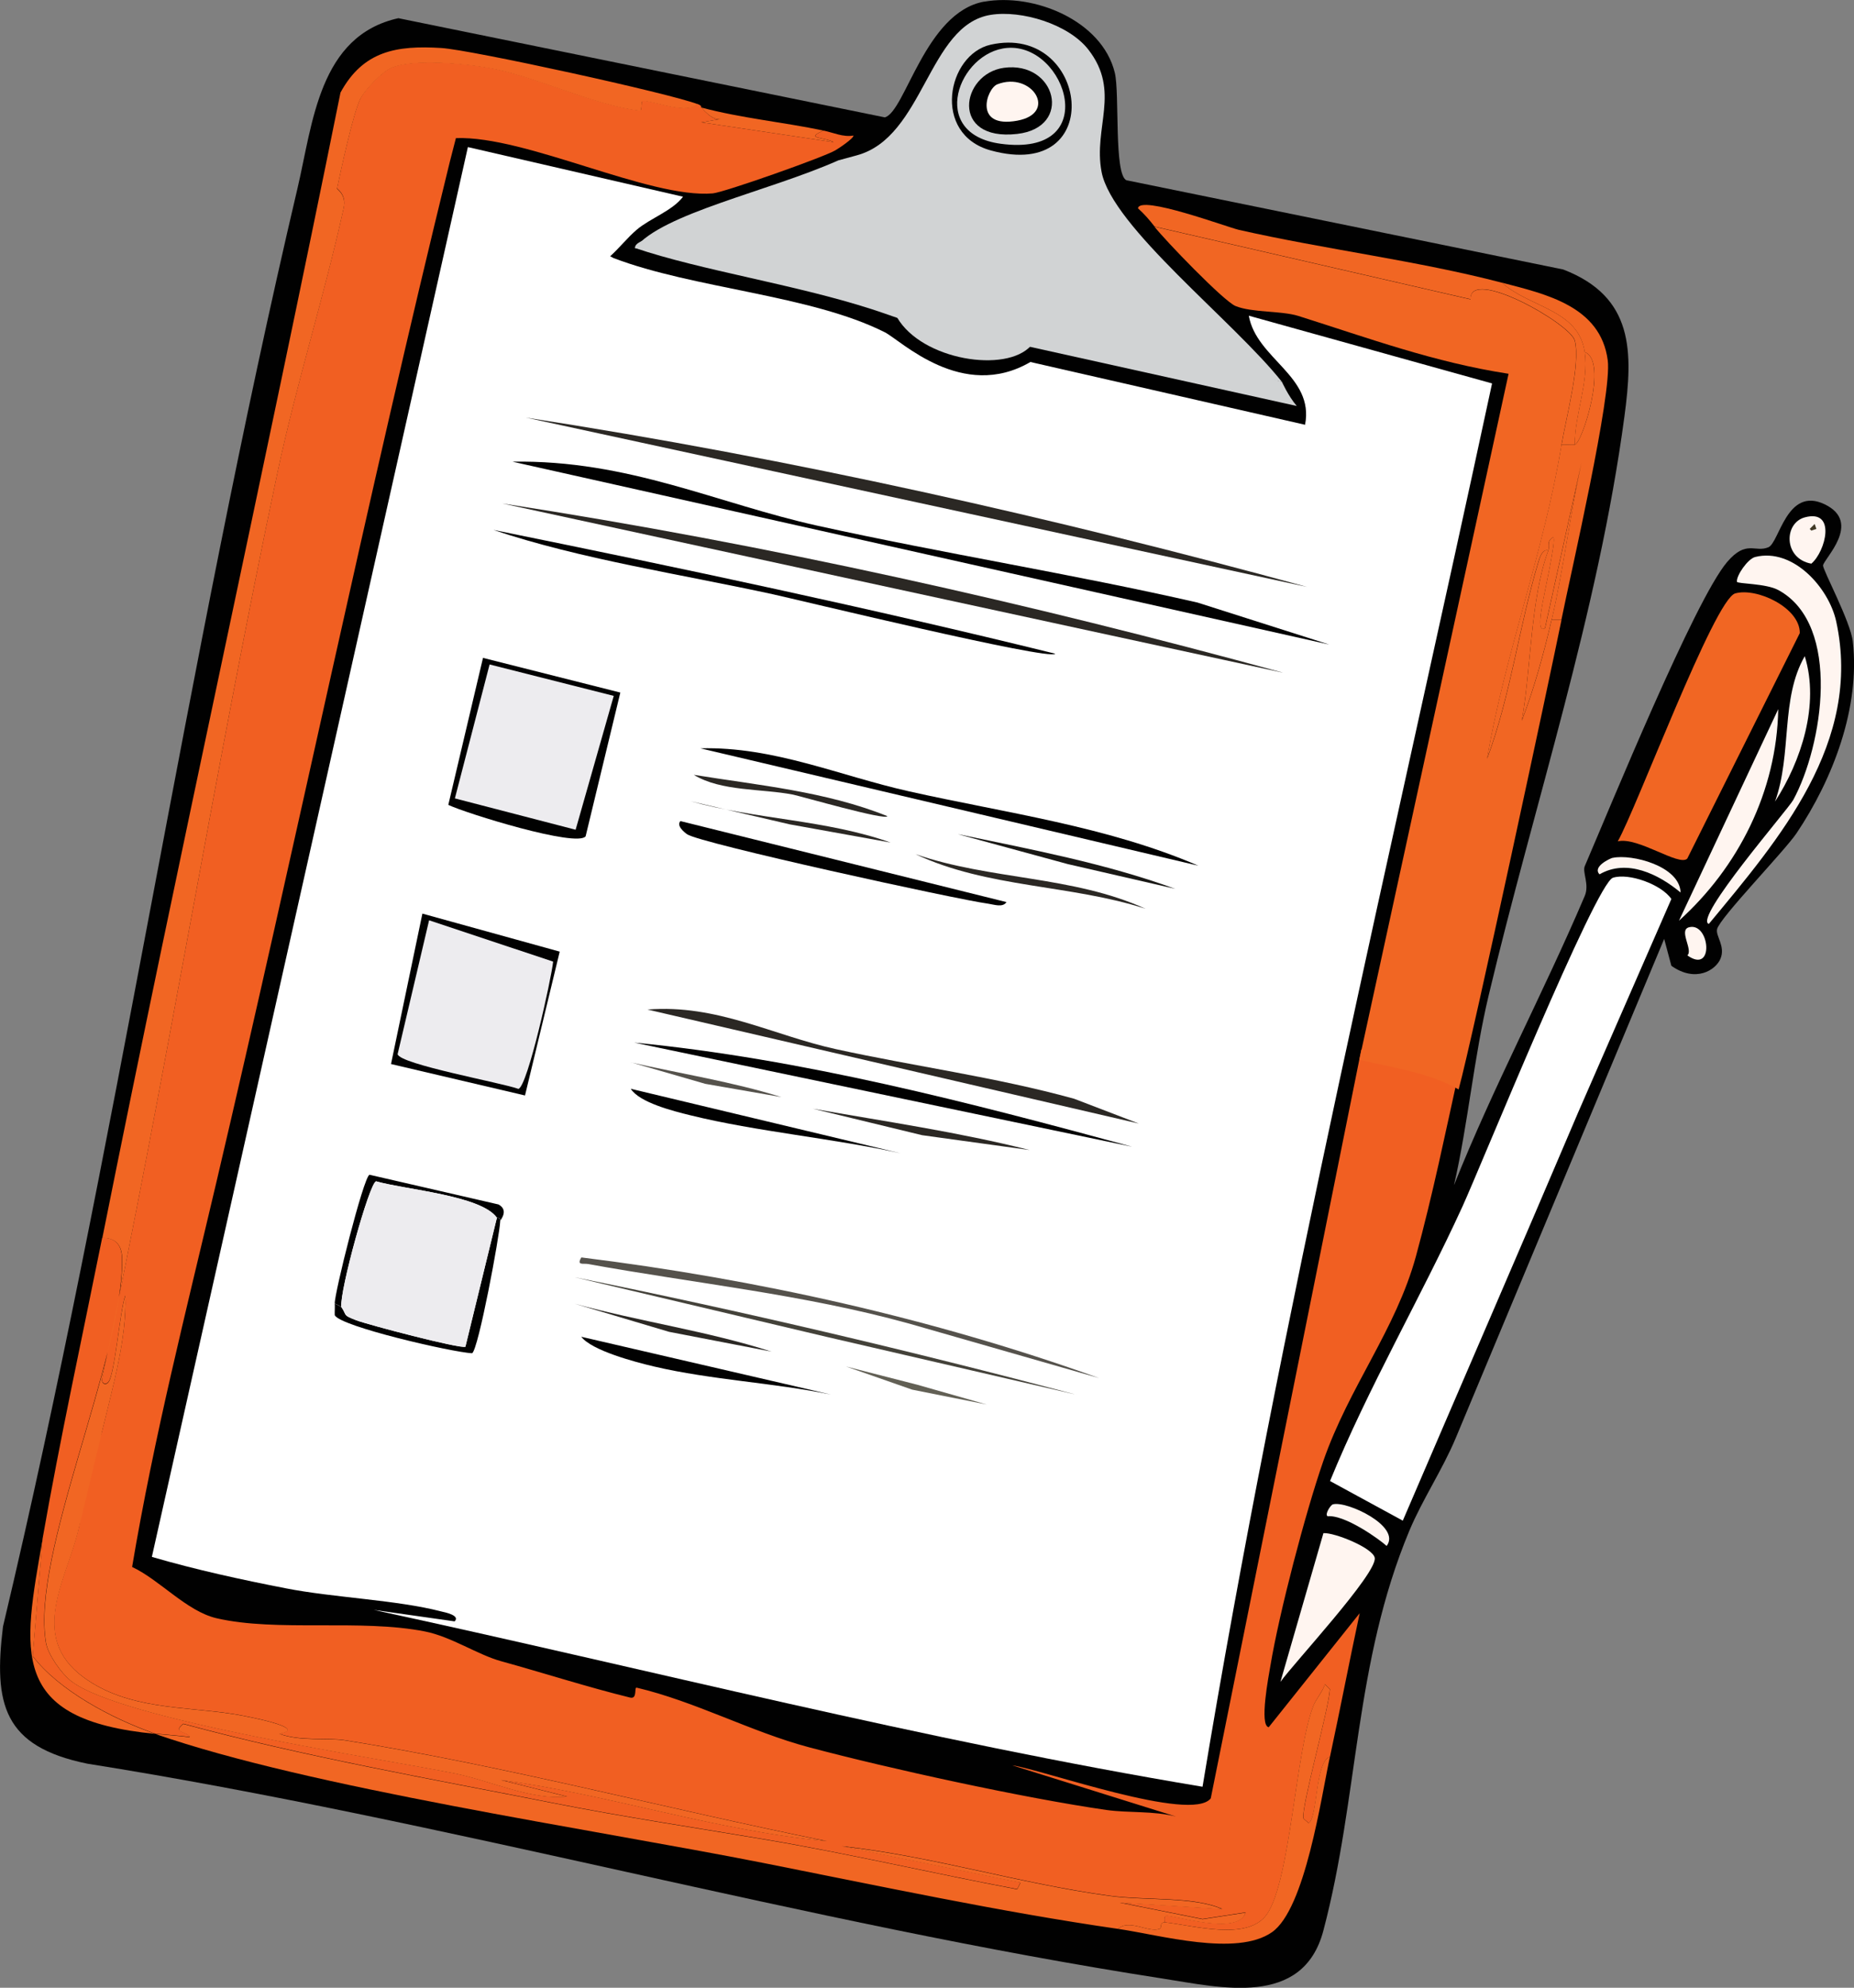 <svg width="167" height="179" viewBox="0 0 167 179" fill="none" xmlns="http://www.w3.org/2000/svg">
<rect x="0" y="0" width="167" height="179" fill="#808080" stroke="none"/>
<g clip-path="url(#clip0_758_73082)">
<path d="M88.641 0.154C93.116 -0.654 99.277 1.846 100.417 6.554C100.864 8.4 100.325 15.676 101.457 16.23L140.806 24.268C147.198 26.73 147.098 31.691 146.32 37.514C143.964 55.113 138.187 72.443 134.098 89.612C132.765 95.196 132.249 101.119 130.971 106.726C134.49 97.896 139.034 89.404 142.747 80.681C143.186 79.658 142.516 78.543 142.747 78.004C145.042 72.666 152.636 54.075 155.563 50.621C157.303 48.575 158.066 49.79 159.29 49.282C160.276 48.867 160.939 43.767 164.358 45.413C167.778 47.059 164.274 50.321 164.212 50.921C164.173 51.29 166.692 55.982 166.892 57.767C167.57 63.72 165.098 70.159 161.824 75.035C160.746 76.635 154.931 82.627 154.669 83.666C154.515 84.289 155.447 85.212 154.97 86.342C154.538 87.365 152.736 88.519 150.549 86.973L149.902 84.55L131.125 129.502C129.938 132.34 128.129 135.025 126.95 137.84C121.959 149.794 122.398 161.778 119.202 173.862C117.361 180.823 109.921 178.977 104.746 178.177C72.583 173.193 40.135 163.947 7.871 158.824C0.293 157.278 -0.585 153.455 0.27 146.471C10.451 103.642 16.713 59.797 26.795 16.968C28.181 11.069 28.736 3.223 35.883 1.638L79.699 10.569C81.54 10.084 83.327 1.115 88.641 0.146V0.154Z" fill="#010101"/>
<path d="M140.659 55.821H139.766C140.844 51.167 141.422 46.352 142.446 41.683L139.165 56.567C138.434 57.075 138.849 54.921 138.865 54.782C138.934 54.105 140.236 48.475 139.905 48.383C139.273 48.713 139.581 49.252 139.458 49.575C138.919 49.398 138.672 50.259 138.564 50.613C136.832 56.351 136.054 62.713 133.943 68.328C135.561 58.874 139.073 49.636 140.652 40.044C141.044 40.014 141.46 40.091 141.845 40.044C142.508 39.968 144.895 32.468 142.739 31.706C142.184 27.845 137.748 27.706 135.283 25.453C139.227 26.483 144.179 27.568 144.818 32.445C145.227 35.506 141.507 51.536 140.644 55.813L140.659 55.821Z" fill="#F16623"/>
<path d="M135.292 25.453C137.749 27.706 142.185 27.837 142.747 31.706C143.14 34.429 141.831 37.322 141.854 40.044C141.469 40.091 141.053 40.014 140.66 40.044C141.053 37.675 142.385 32.783 141.854 30.668C141.469 29.145 132.357 23.984 132.465 26.945L103.999 20.399C103.537 19.807 103.067 19.261 102.505 18.761C102.644 17.515 110.576 20.468 111.593 20.699C119.28 22.445 127.744 23.484 135.292 25.46V25.453Z" fill="#F16623"/>
<path d="M62.863 9.377C63.271 9.538 63.14 9.669 63.163 9.677C63.256 9.723 64.111 10.915 64.95 10.715L63.163 11.015L75.086 12.8C74.416 12.353 72.352 12.523 74.192 11.761C75.078 11.946 75.941 12.369 76.873 12.207C76.927 12.446 75.51 13.392 75.232 13.546C74.123 14.184 65.212 17.33 64.203 17.415C58.481 17.899 47.375 12.207 41.067 12.438L40.512 14.592C33.034 45.06 26.641 76.043 19.463 106.58C16.752 118.11 13.871 129.379 11.9 141.109C14.387 142.271 16.806 145.094 19.501 145.725C24.931 146.986 32.502 145.771 38.279 146.917C40.651 147.386 43.031 149.017 45.133 149.594C48.977 150.655 52.904 151.924 56.755 152.87C57.441 153.04 57.102 151.917 57.349 151.978C62.617 153.217 67.654 155.955 72.845 157.339C80.131 159.278 92.277 161.932 99.67 162.993C101.619 163.27 103.937 163.062 105.932 163.585L91.175 158.97C93.925 159.362 107.334 164.17 109.059 161.947L122.622 94.519L131.418 96.457C130.193 102.034 129.045 107.618 127.543 113.126C125.734 119.733 121.528 124.864 119.195 131.579C117.585 136.217 115.228 145.217 114.427 150.032C114.296 150.817 113.403 155.416 114.281 155.54L122.476 145.271C121.551 149.578 120.72 153.916 119.795 158.216C118.455 158.555 118.694 163.924 117.855 164.17C117.754 164.016 117.423 163.831 117.408 163.724C117.223 162.67 119.672 153.986 119.795 152.117L119.349 151.67C119.141 152.324 118.532 153.024 118.309 153.609C116.707 157.701 116.245 169.27 114.135 172.362C112.44 174.846 107.503 173.377 104.892 173.108C104.923 173.108 104.784 172.593 105.039 172.516C105.478 172.377 111.593 174.385 112.194 172.216L108.32 172.808L100.864 171.316L110.106 171.908C107.534 170.754 103.229 171.154 99.971 170.716C91.891 169.624 83.905 167.131 75.825 166.247L91.922 169.524L91.622 170.116C84.074 168.7 76.495 166.924 68.971 165.647C63.441 164.708 56.108 163.601 49.893 162.37C38.741 160.162 27.45 158.186 16.505 155.224C15.481 156.047 16.829 155.87 17.099 156.416C16.059 156.293 15.011 156.216 13.972 156.116C10.013 154.732 5.276 152.186 2.942 149.124L3.836 138.556C5.422 129.51 7.394 120.472 9.204 111.464C10.405 111.457 10.983 112.095 10.991 113.403C11.068 122.418 2.758 139.971 4.136 147.932C4.321 148.994 5.499 150.663 6.37 151.355C10.806 154.87 34.197 158.324 40.944 159.693C44.194 160.347 47.821 162.124 51.079 161.778L45.118 160.285C54.73 161.562 64.565 164.878 74.478 165.793C60.029 162.885 45.665 159.047 31.108 156.716C29.429 156.447 27.096 156.832 25.147 156.124C27.958 155.616 22.097 154.516 20.973 154.34C16.582 153.655 11.538 153.955 7.556 151.063C2.411 147.324 6.108 142.063 7.109 137.517C7.571 135.425 7.525 132.34 8.003 130.371C8.026 130.279 8.934 129.987 9.196 128.879C10.113 125.033 11.445 120.456 11.284 116.672C10.798 118.033 10.367 123.595 9.789 124.41C9.543 124.764 9.104 124.595 9.196 124.11C14.957 97.027 19.255 69.628 24.993 42.544C26.687 34.56 29.206 26.668 30.954 18.73C31.231 17.468 30.338 17.038 30.361 16.945C30.723 15.23 31.809 10.207 32.448 8.907C32.856 8.069 34.428 6.431 35.283 6.077C37.293 5.246 41.875 5.723 43.924 6.077C48.153 6.8 53.551 9.492 57.633 9.946C57.888 9.977 57.68 9.03 57.934 9.053C59.135 9.146 61.877 10.3 62.855 9.353L62.863 9.377Z" fill="#F15F22"/>
<path d="M7.124 137.533C6.123 142.078 2.426 147.34 7.571 151.078C11.553 153.97 16.598 153.663 20.988 154.355C22.112 154.532 27.973 155.632 25.162 156.139C27.111 156.855 29.444 156.462 31.123 156.732C45.68 159.062 60.044 162.901 74.493 165.808C64.581 164.893 54.745 161.578 45.133 160.301L51.094 161.793C47.844 162.139 44.209 160.37 40.959 159.708C34.212 158.347 10.821 154.886 6.385 151.37C5.515 150.678 4.329 149.001 4.151 147.947C2.773 139.986 11.083 122.433 11.006 113.418C10.998 112.111 10.421 111.472 9.219 111.48C16.105 77.058 23.722 42.76 30.669 8.338C32.71 4.584 35.721 4.069 39.757 4.323C42.468 4.492 60.429 8.43 62.855 9.384C61.885 10.33 59.143 9.177 57.934 9.084C57.68 9.069 57.888 10.007 57.633 9.976C53.544 9.523 48.145 6.83 43.924 6.107C41.875 5.754 37.293 5.277 35.282 6.107C34.435 6.461 32.864 8.1 32.448 8.938C31.809 10.238 30.723 15.261 30.361 16.976C30.338 17.069 31.231 17.499 30.954 18.761C29.206 26.699 26.687 34.591 24.993 42.575C19.247 69.659 14.957 97.057 9.196 124.141C9.111 124.625 9.543 124.795 9.789 124.441C10.359 123.625 10.798 118.064 11.283 116.703C11.445 120.487 10.113 125.064 9.196 128.91" fill="#F16623"/>
<path d="M119.788 158.224C118.994 161.916 117.562 171.916 114.573 174C111.369 176.231 104.453 174.239 100.71 173.7C101.711 172.777 103.452 174.069 104.438 173.7C104.7 173.6 104.415 173.139 104.884 173.108C107.495 173.377 112.425 174.854 114.127 172.362C116.237 169.27 116.699 157.701 118.301 153.609C118.524 153.032 119.141 152.332 119.341 151.67L119.788 152.117C119.672 153.993 117.215 162.678 117.4 163.724C117.415 163.831 117.747 164.016 117.847 164.17C118.678 163.924 118.44 158.555 119.788 158.216V158.224Z" fill="#F16623"/>
<path d="M13.979 156.139C0.755 154.87 2.049 148.786 3.843 138.579L2.95 149.147C5.284 152.209 10.02 154.763 13.979 156.139Z" fill="#F16623"/>
<path d="M74.184 11.761C72.344 12.523 74.415 12.361 75.078 12.8L63.155 11.015L64.942 10.715C64.103 10.907 63.248 9.715 63.155 9.677C66.767 10.646 70.534 10.992 74.184 11.761Z" fill="#F16623"/>
<path d="M139.758 55.821C139.042 58.897 138.195 61.951 137.078 64.897C137.902 60.321 137.864 53.828 139.466 49.567C139.589 49.244 139.281 48.706 139.912 48.375C140.244 48.467 138.942 54.098 138.873 54.775C138.857 54.913 138.434 57.067 139.173 56.559L142.454 41.675C141.43 46.344 140.852 51.167 139.774 55.813L139.758 55.821Z" fill="#F16623"/>
<path d="M140.66 40.044C139.089 49.629 135.569 58.874 133.952 68.328C136.062 62.713 136.84 56.351 138.573 50.613C138.681 50.252 138.927 49.39 139.466 49.575C137.864 53.836 137.903 60.328 137.079 64.905C138.203 61.951 139.05 58.905 139.759 55.828H140.652C139.689 60.59 132.673 93.411 131.387 98.103C128.622 96.55 125.495 96.18 122.445 95.427L135.885 33.66C129.153 32.622 123.315 30.46 116.953 28.453C115.444 27.976 112.794 28.168 111.293 27.56C110.222 27.122 104.915 21.607 103.991 20.415L132.457 26.96C132.35 23.999 141.461 29.16 141.846 30.683C142.377 32.799 141.045 37.691 140.652 40.06L140.66 40.044Z" fill="#F16623"/>
<path d="M104.885 173.108C104.415 173.146 104.7 173.608 104.438 173.7C103.452 174.069 101.712 172.777 100.71 173.7C90.105 172.17 79.207 169.831 68.671 167.747C53.251 164.701 27.904 160.993 13.972 156.139C15.011 156.239 16.059 156.309 17.099 156.439C16.829 155.893 15.473 156.07 16.506 155.247C27.442 158.209 38.733 160.185 49.893 162.393C56.109 163.624 63.441 164.731 68.971 165.67C76.496 166.939 84.074 168.716 91.622 170.139L91.922 169.547L75.826 166.27C83.897 167.147 91.892 169.647 99.971 170.739C103.229 171.177 107.534 170.777 110.107 171.931L100.864 171.339L108.32 172.831L112.194 172.239C111.593 174.4 105.485 172.4 105.039 172.539C104.777 172.623 104.923 173.131 104.892 173.131L104.885 173.108Z" fill="#F16623"/>
<path d="M141.846 40.044C141.823 37.321 143.132 34.429 142.739 31.706C144.888 32.468 142.508 39.96 141.846 40.044Z" fill="#F16623"/>
<path d="M158.097 50.159C161.493 49.306 164.736 52.921 165.398 55.967C167.763 66.859 160.276 75.543 153.922 83.204C152.513 82.727 161.062 72.889 161.524 72.043C164.166 67.205 165.945 56.267 160.184 53.136C159.067 52.529 156.487 52.582 156.456 52.39C156.379 51.852 157.434 50.321 158.097 50.159Z" fill="#FFF5F0"/>
<path d="M119.21 138.063C120.204 137.994 123.692 139.402 123.831 140.294C124.047 141.702 116.491 149.824 115.336 151.455L119.21 138.056V138.063Z" fill="#FFF5F0"/>
<path d="M160.176 63.859C160.045 71.274 156.564 78.112 151.234 82.912L160.176 63.859Z" fill="#FFF5F0"/>
<path d="M162.564 59.09C163.912 63.451 162.248 68.528 159.884 72.189C161.44 67.859 160.354 62.936 162.564 59.09Z" fill="#FFF5F0"/>
<path d="M120.065 135.471C121.274 135.125 126.25 137.44 124.902 139.217C124.232 138.602 121.151 136.402 119.587 136.54C119.295 136.394 119.849 135.533 120.057 135.471H120.065Z" fill="#FFF5F0"/>
<path d="M145.273 77.251C146.959 76.889 151.303 77.974 151.38 80.374C149.416 78.735 146.559 77.304 144.079 78.735C143.409 78.05 145.034 77.297 145.273 77.243V77.251Z" fill="#FFF5F0"/>
<path d="M152.135 83.504C154.014 83.004 154.461 87.796 151.989 86.035C152.535 85.558 151.172 83.758 152.135 83.504Z" fill="#FFF5F0"/>
<path d="M150.549 80.958L142.154 100.173C136.939 112.441 131.617 124.687 126.357 136.94L119.803 133.371C123.269 124.902 127.936 116.933 131.725 108.665C133.373 105.065 143.732 79.543 145.288 79.043C146.705 78.589 149.655 79.635 150.556 80.966L150.549 80.958Z" fill="white"/>
<path d="M162.117 57.013L151.981 77.32C151.234 78.05 147.537 75.328 145.72 75.766C147.383 72.866 154.431 53.952 156.302 53.436C158.266 52.89 162.14 54.736 162.117 57.005V57.013Z" fill="#F16623"/>
<path d="M162.563 46.59C165.429 45.813 164.458 49.659 163.156 50.759C160.638 50.306 160.669 47.106 162.563 46.59Z" fill="#FFF5F0"/>
<path d="M163.457 47.183L163.611 47.629L163.157 47.783L163.011 47.629L163.457 47.183Z" fill="#413925"/>
<path d="M42.145 13.246L61.523 17.715C60.568 18.984 58.558 19.661 57.348 20.691C56.501 21.415 55.793 22.33 54.961 23.076L55.261 23.238C62.493 25.999 73.014 26.553 79.699 29.922C81.155 30.66 86.685 36.175 92.816 32.599L117.554 38.252C118.409 33.86 113.179 32.329 112.486 28.43L134.398 34.529C125.364 76.581 115.351 118.418 108.319 160.901C83.188 156.716 58.458 150.332 33.65 144.971L40.951 146.009C41.49 145.463 40.042 145.186 39.757 145.117C35.729 144.071 30.061 143.878 25.748 143.032C21.72 142.248 17.622 141.355 13.679 140.202L42.145 13.246Z" fill="white"/>
<path d="M46.157 41.575C56.639 41.398 64.619 45.352 73.684 47.352C84.959 49.836 96.612 51.69 107.857 54.259L119.733 58.044L46.157 41.575Z" fill="#010101"/>
<path d="M45.241 45.337C69.364 49.052 92.854 54.359 115.621 60.59L45.241 45.337Z" fill="#2B2824"/>
<path d="M47.374 37.606C71.496 41.321 94.987 46.629 117.754 52.859L47.374 37.606Z" fill="#2B2824"/>
<path d="M44.486 47.729C61.492 51.175 78.405 54.767 95.049 58.867C94.664 59.536 71.635 53.952 69.61 53.513C61.23 51.69 52.327 50.359 44.486 47.736V47.729Z" fill="#010101"/>
<path d="M80.809 28.591C83.042 25.022 89.974 26.922 92.877 31.122C90.644 33.637 83.042 32.437 80.809 28.591Z" fill="#D1D3D4"/>
<path d="M57.194 22.33C59.674 19.207 69.117 17.276 75.525 14.438L77.165 13.992C83.242 12.369 83.581 2.246 89.234 1.338C92.007 0.892 96.243 2.169 98.03 4.461C100.98 8.246 98.461 11.453 99.224 15.476C100.163 20.43 111.131 28.914 115.467 34.383" fill="#D1D3D4"/>
<path d="M86.6 29.868C83.119 29.637 81.347 28.753 78.505 27.837C71.551 25.599 63.156 24.353 57.194 22.33C57.194 21.515 59.574 21.314 60.029 21.291C64.75 21.053 73.199 24.43 77.912 26.053C78.351 26.207 79.33 24.499 79.399 24.522C79.453 24.537 115.413 34.368 115.467 34.383C115.467 34.383 116.052 35.683 116.807 36.56L86.592 29.86L86.6 29.868Z" fill="#D1D3D4"/>
<path d="M89.242 4.023C98.03 2.061 99.848 16.461 89.242 13.546C83.905 12.076 85.306 4.9 89.242 4.023Z" fill="#010101"/>
<path d="M90.728 4.315C96.058 3.884 99.393 14.199 90.135 12.946C83.527 12.053 86.354 4.669 90.728 4.315Z" fill="#D1D3D4"/>
<path d="M90.428 6.107C95.134 5.469 96.682 11.484 91.622 12.061C85.553 12.753 86.539 6.638 90.428 6.107Z" fill="#010101"/>
<path d="M89.835 7.592C92.931 6.384 95.365 10.184 91.622 10.869C87.648 11.592 88.865 7.969 89.835 7.592Z" fill="#FFF5F0"/>
<path d="M63.087 67.389C69.687 67.213 75.618 69.859 81.864 71.258C90.614 73.22 99.648 74.389 107.943 77.958L63.087 67.389Z" fill="#010101"/>
<path d="M57.125 93.888C72.298 95.357 87.301 99.28 101.981 103.265L57.125 93.888Z" fill="#010101"/>
<path d="M52.358 113.234C68.154 115.187 84.051 118.726 99.008 124.102L81.872 119.187C72.368 116.557 62.586 115.572 52.959 113.826C52.535 113.749 51.911 113.987 52.366 113.234H52.358Z" fill="#55524C"/>
<path d="M58.319 90.912C64.581 90.412 69.641 93.242 75.31 94.481C82.442 96.042 89.72 96.996 96.767 98.95L102.582 101.18L58.319 90.912Z" fill="#2B2824"/>
<path d="M51.765 115.018C66.93 118.08 81.979 121.633 96.921 125.587L74.416 120.379L51.765 115.018Z" fill="#44423A"/>
<path d="M61.3 73.943L90.659 81.235C90.328 81.75 89.55 81.458 89.019 81.381C86.192 81.004 63.033 75.935 61.893 75.127C61.615 74.935 60.892 74.335 61.3 73.935V73.943Z" fill="#010101"/>
<path d="M56.825 98.05L81.117 103.857C75.055 102.503 68.162 101.911 62.186 100.434C60.622 100.05 57.603 99.288 56.817 98.05H56.825Z" fill="#010101"/>
<path d="M52.357 120.379L74.862 125.587C69.64 124.51 64.103 124.272 58.912 123.056C57.148 122.641 53.312 121.618 52.357 120.379Z" fill="#010101"/>
<path d="M86.339 75.127C92.909 76.504 99.54 77.735 105.863 80.043L96.174 77.812L86.339 75.135V75.127Z" fill="#191815"/>
<path d="M82.465 76.92C89.204 79.25 96.621 78.858 103.183 81.835C96.436 79.65 88.957 79.974 82.465 76.92Z" fill="#2B2824"/>
<path d="M73.222 99.842C79.745 100.996 86.323 101.942 92.746 103.565L83.057 102.226L73.222 99.842Z" fill="#2B2824"/>
<path d="M62.193 72.151C68.093 73.797 74.424 73.812 80.224 75.874L71.135 74.235L62.193 72.151Z" fill="#2B2824"/>
<path d="M62.493 69.774C68.331 70.72 74.393 71.266 79.93 73.497C79.822 73.92 72.151 71.705 71.435 71.558C68.655 71.012 64.942 71.282 62.493 69.774Z" fill="#2B2824"/>
<path d="M51.765 117.403C57.626 119.01 63.703 119.856 69.502 121.718L60.26 119.933L51.765 117.403Z" fill="#2B2824"/>
<path d="M56.825 95.673C61.346 96.696 65.96 97.411 70.388 98.796L63.533 97.603L56.825 95.665V95.673Z" fill="#55524C"/>
<path d="M76.203 123.056L82.611 124.695L88.873 126.479L82.164 125.141L76.203 123.056Z" fill="#626055"/>
<path d="M38.047 82.273L50.416 85.696L47.29 98.65L35.221 95.819L38.047 82.273Z" fill="#010101"/>
<path d="M38.649 82.873L49.824 86.596C49.678 88.065 47.529 97.834 46.697 98.057C45.218 97.511 36.045 95.85 35.815 94.934L38.649 82.881V82.873Z" fill="#EDECEF"/>
<path d="M45.056 109.957C45.018 111.226 43.077 121.61 42.522 121.864C40.736 121.772 30.677 119.464 30.153 118.441C30.138 118.095 30.176 117.741 30.153 117.403C30.276 117.433 30.731 117.672 30.746 117.703C31.293 118.503 30.823 118.403 32.086 118.895C33.088 119.279 41.459 121.487 41.922 121.279L44.756 109.672C44.756 109.672 45.102 109.626 45.056 109.972V109.957Z" fill="#010101"/>
<path d="M45.057 109.957C45.111 109.618 44.772 109.68 44.756 109.657C43.339 107.657 36.523 107.134 33.873 106.38C33.265 106.542 30.577 116.287 30.746 117.695C30.731 117.664 30.277 117.426 30.153 117.395C30.092 116.58 32.733 106.026 33.28 105.788L44.903 108.465C45.873 108.995 45.057 109.88 45.049 109.957H45.057Z" fill="#010101"/>
<path d="M44.756 109.664L41.921 121.272C41.459 121.479 33.087 119.279 32.086 118.887C30.823 118.403 31.293 118.495 30.746 117.695C30.576 116.295 33.264 106.542 33.873 106.38C36.522 107.134 43.331 107.649 44.756 109.657V109.664Z" fill="#EDECEF"/>
<path d="M43.508 59.244L55.877 62.367L52.75 75.312C51.949 76.335 41.967 73.243 40.381 72.481L43.508 59.236V59.244Z" fill="#010101"/>
<path d="M44.101 59.836L55.284 62.666L51.849 74.72L40.974 71.897L44.101 59.836Z" fill="#EDECEF"/>
</g>
<defs>
<clipPath id="clip0_758_73082">
<rect width="167" height="179" fill="white"/>
</clipPath>
</defs>
</svg>
